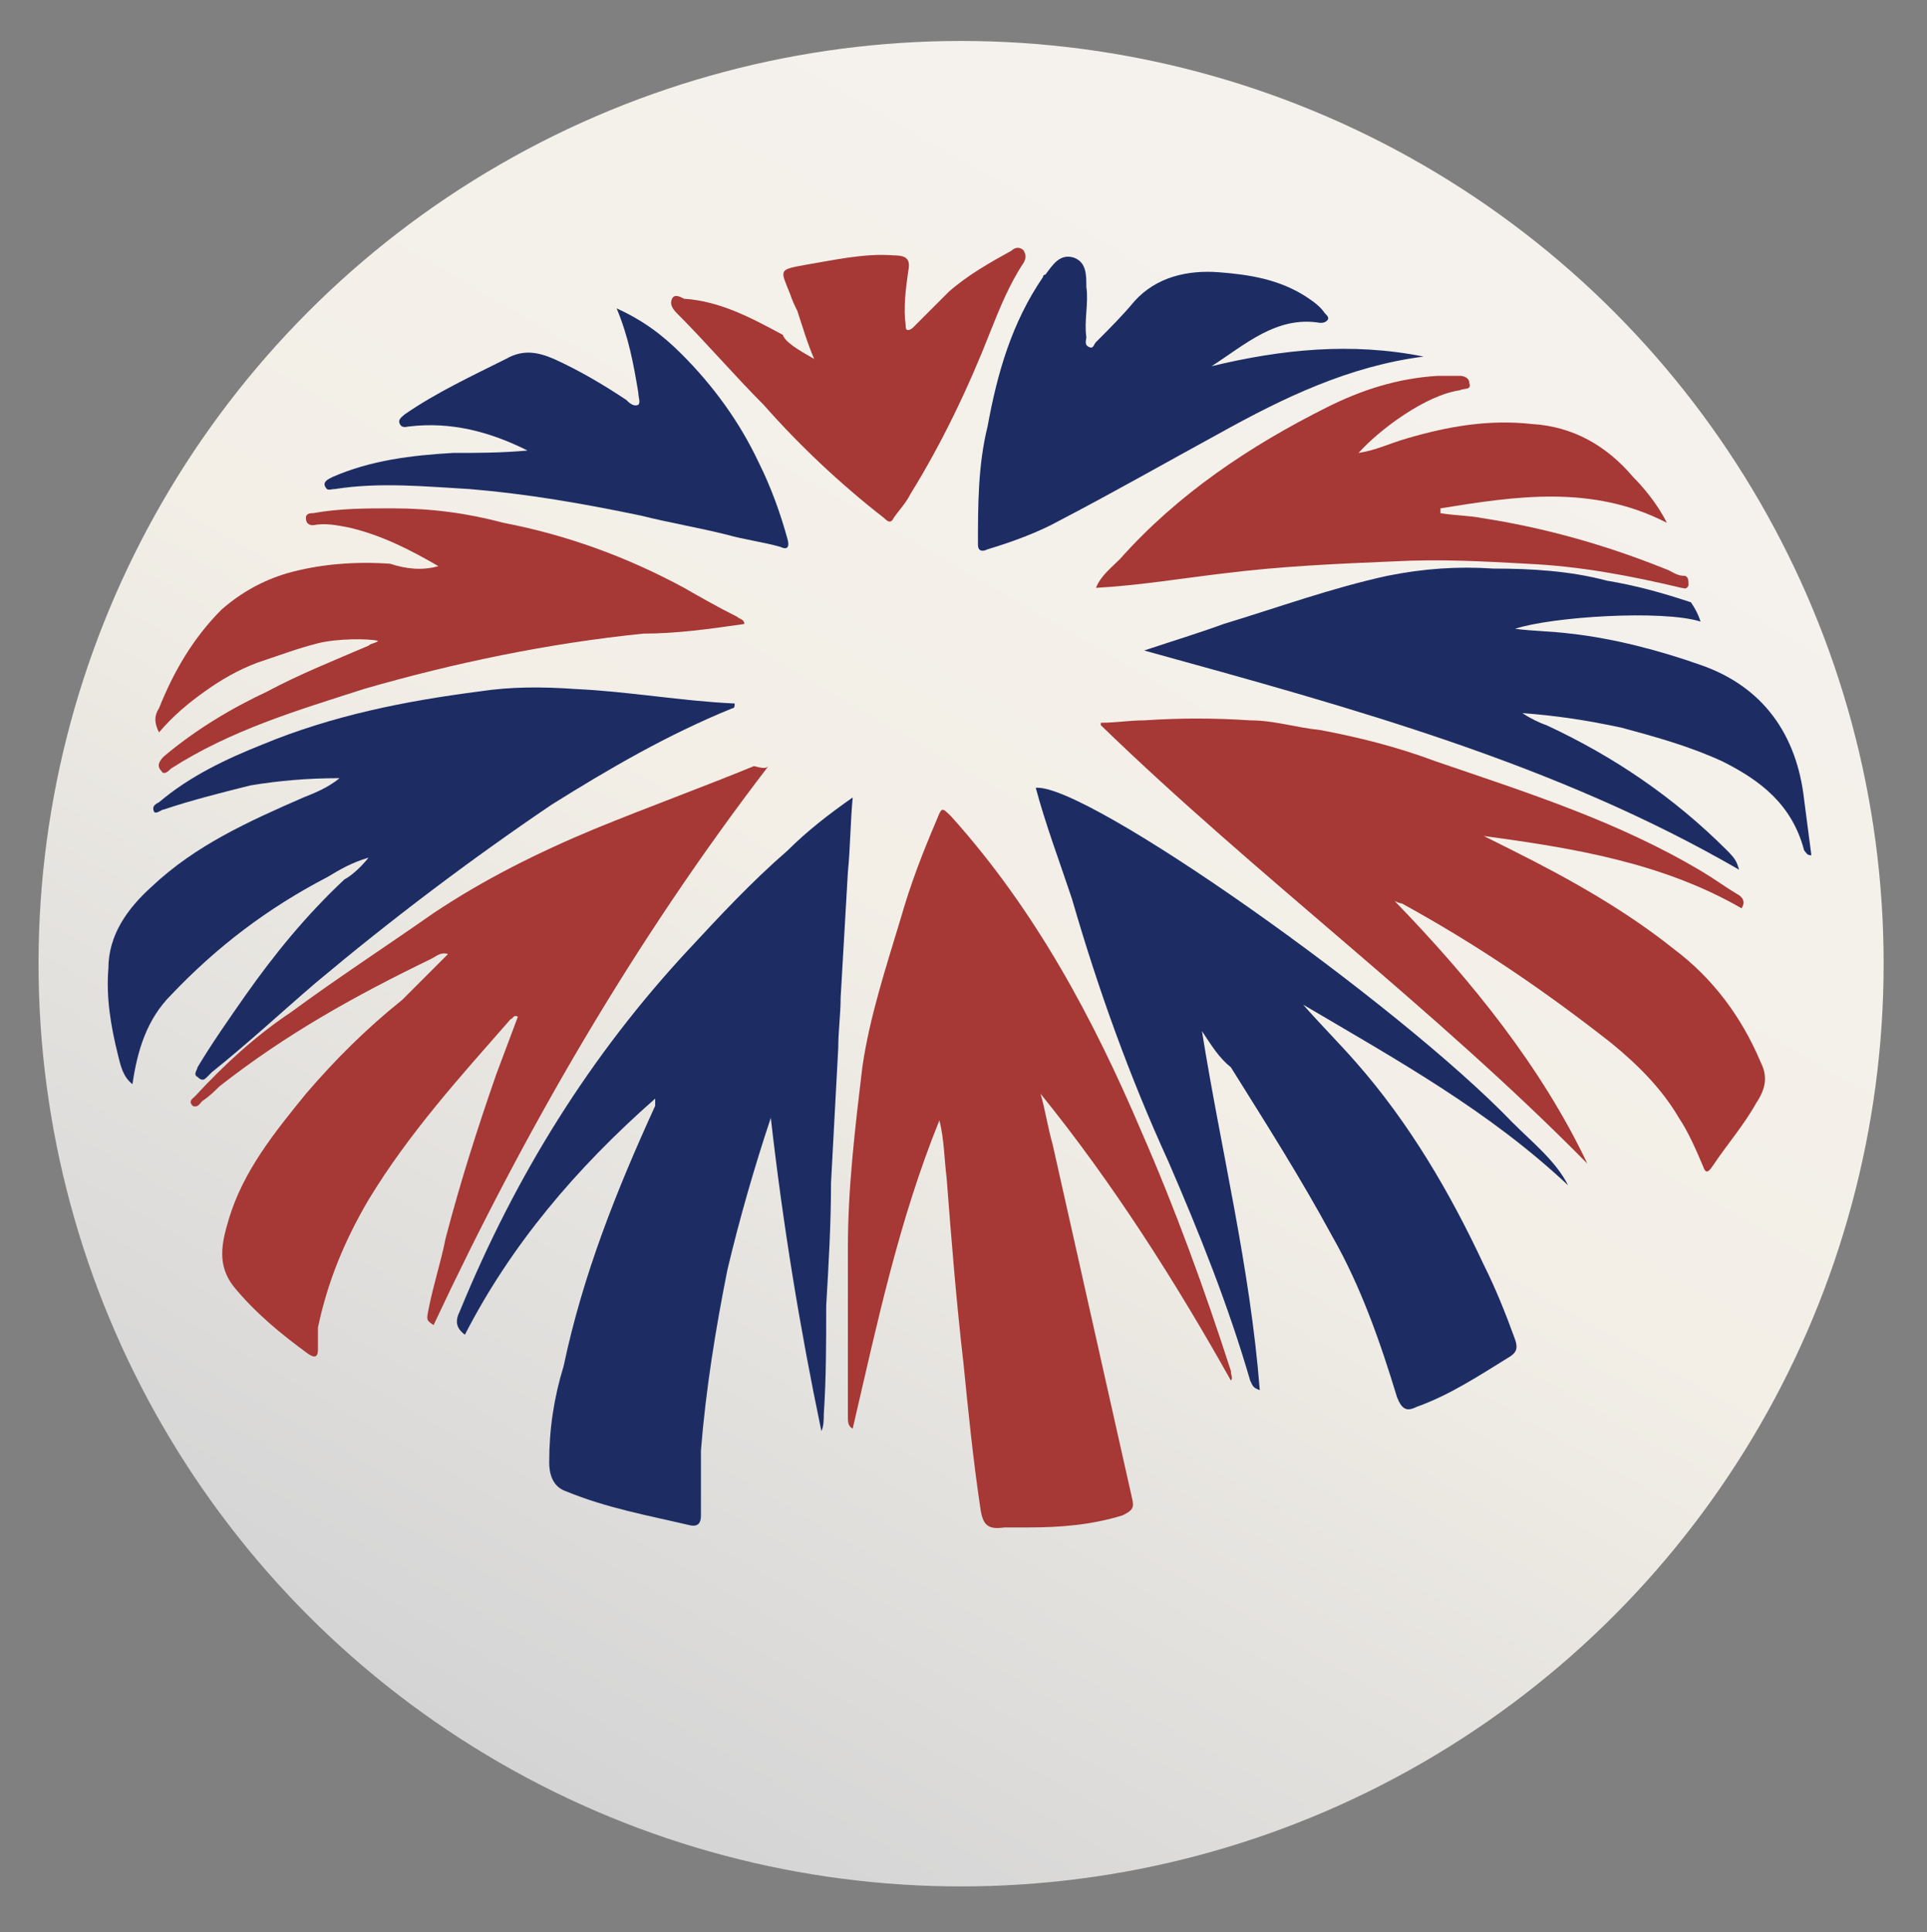 <?xml version="1.0" encoding="utf-8"?>
<!-- Generator: Adobe Illustrator 23.0.6, SVG Export Plug-In . SVG Version: 6.00 Build 0)  -->
<svg version="1.1" id="圖層_4" xmlns="http://www.w3.org/2000/svg" xmlns:xlink="http://www.w3.org/1999/xlink" x="0px" y="0px"
	 viewBox="0 0 80 80.2" style="enable-background:new 0 0 80 80.2;" xml:space="preserve">
<rect x="0" y="0" width="80" height="80.2" fill="#808080" stroke="none"/>
<style type="text/css">
	.st0{fill:url(#SVGID_1_);enable-background:new    ;}
	.st1{fill:#A63835;}
	.st2{fill:#1D2D64;}
</style>
<g>
	
		<linearGradient id="SVGID_1_" gradientUnits="userSpaceOnUse" x1="59.012" y1="75.174" x2="20.705" y2="8.826" gradientTransform="matrix(1 0 0 -1 0 82)">
		<stop  offset="0" style="stop-color:#F5F2EE"/>
		<stop  offset="0.489" style="stop-color:#F3EFE7"/>
		<stop  offset="1" style="stop-color:#D4D4D5"/>
	</linearGradient>
	<circle class="st0" cx="39.9" cy="40" r="38.3"/>
	<g>
		<path class="st1" d="M51.1,57.3c-2.3-4.1-4.9-8.2-7.9-11.9c0.2,0.7,0.3,1.4,0.5,2.1c1.1,4.9,2.2,9.8,3.3,14.7
			c0.1,0.4,0,0.5-0.4,0.7c-1.3,0.4-2.6,0.5-3.9,0.5c-0.3,0-0.7,0-1,0c-0.7,0.1-0.9-0.1-1-0.8c-0.3-2-0.5-4-0.7-6
			c-0.3-2.6-0.5-5.1-0.7-7.7c-0.1-0.8-0.1-1.6-0.3-2.4c-1.7,4.2-2.6,8.5-3.6,12.8c-0.2-0.1-0.2-0.3-0.2-0.5c0-2.3,0-4.7,0-7
			c0-2.5,0.3-5,0.6-7.5c0.3-2.1,1-4.2,1.6-6.2c0.4-1.4,0.9-2.7,1.5-4.1c0.2-0.5,0.2-0.5,0.6-0.1c3.5,3.9,5.9,8.4,7.9,13.1
			c1.4,3.2,2.6,6.5,3.7,9.9C51.1,57.1,51.2,57.2,51.1,57.3z"/>
		<path class="st2" d="M27.2,45.6c-3.3,2.9-6,6.1-7.9,9.8c-0.4-0.3-0.4-0.6-0.2-1c2.3-5.6,5.4-10.6,9.5-15c1.3-1.4,2.6-2.8,4.1-4.1
			c0.8-0.8,1.7-1.5,2.7-2.2c-0.1,1.1-0.1,2.1-0.2,3.1c-0.1,1.7-0.2,3.5-0.3,5.2c0,0.7-0.1,1.4-0.1,2.1c-0.1,1.9-0.2,3.7-0.3,5.6
			c0,1.7-0.1,3.4-0.2,5.1c0,1.5,0,3-0.1,4.5c0,0.2,0,0.5-0.1,0.7c-0.9-4.3-1.6-8.6-2.1-13c-0.7,2.1-1.3,4.2-1.8,6.3
			c-0.5,2.5-0.9,5-1.1,7.5c0,0.9,0,1.8,0,2.7c0,0.3-0.1,0.5-0.5,0.4c-1.7-0.4-3.4-0.7-5.1-1.4c-0.6-0.2-0.7-0.8-0.7-1.2
			c0-1.4,0.2-2.7,0.6-4c0.8-3.8,2.2-7.3,3.8-10.8C27.2,45.9,27.2,45.8,27.2,45.6z"/>
		<path class="st2" d="M49.9,42.8c0.8,5,2,9.8,2.4,14.9c-0.3-0.1-0.3-0.2-0.4-0.4c-0.9-3.1-2.1-6.1-3.4-9.1c-1.6-3.5-2.9-7.1-4-10.9
			c-0.5-1.5-1.1-3.1-1.5-4.6c2.1-0.2,15,8.9,19.8,13.9c0.8,0.8,1.8,1.6,2.3,2.6c-3.3-3.1-7.1-5.2-11-7.5c0.7,0.8,1.5,1.6,2.2,2.4
			c2.2,2.5,3.9,5.4,5.3,8.4c0.5,1,0.9,2,1.3,3.1c0.1,0.3,0.1,0.5-0.2,0.7c-1.3,0.8-2.5,1.6-3.9,2.1c-0.4,0.2-0.6,0.1-0.8-0.4
			c-0.7-2.3-1.5-4.6-2.7-6.7c-1.3-2.4-2.7-4.6-4.2-7C50.6,43.9,50.3,43.4,49.9,42.8z"/>
		<path class="st1" d="M65.9,48.3c-6.4-6.5-13.7-11.9-20.2-18.2l0-0.1c0.6,0,1.2-0.1,1.8-0.1c1.5-0.1,2.9-0.1,4.4,0
			c1,0,1.9,0.3,2.9,0.4c1.6,0.3,3.2,0.7,4.8,1.3c3.8,1.3,7.6,2.5,11.1,4.6c0.5,0.3,0.9,0.6,1.4,0.9c0.2,0.1,0.4,0.3,0.2,0.6
			c-3.3-1.9-7-2.5-10.7-3c0.4,0.2,0.8,0.4,1.2,0.6c2.4,1.2,4.7,2.5,6.7,4.1c1.6,1.2,2.8,2.8,3.6,4.7c0.3,0.6,0.2,1.1-0.2,1.7
			c-0.5,0.9-1.2,1.7-1.8,2.6c-0.2,0.3-0.3,0.3-0.4,0c-0.3-0.7-0.6-1.4-1-2c-0.7-1.2-1.7-2.2-2.8-3.1c-2.8-2.2-5.6-4.1-8.7-5.8
			c0,0-0.1,0-0.3-0.1C61.1,40.7,64,44.3,65.9,48.3z"/>
		<path class="st1" d="M31.9,31.8C26.3,39.1,21.8,46.9,18,55c-0.3-0.2-0.3-0.2-0.2-0.7c0.2-1,0.5-1.9,0.7-2.9
			c0.6-2.3,1.3-4.5,2.1-6.8c0.3-0.8,0.6-1.6,0.9-2.4c-0.2-0.1-0.2,0.1-0.3,0.1c-2.1,2.4-4.2,4.7-5.9,7.5c-1,1.7-1.7,3.4-2.1,5.3
			c0,0.3,0,0.6,0,0.9c0,0.3-0.1,0.4-0.4,0.2c-1.1-0.8-2.2-1.7-3.1-2.8c-0.7-0.9-0.5-1.8-0.2-2.8c0.6-2,1.9-3.6,3.2-5.2
			c1.2-1.4,2.5-2.7,4-3.9c0.6-0.6,1.2-1.2,1.9-1.9c-0.3-0.1-0.5,0.1-0.7,0.2c-3.1,1.5-6,3.1-8.8,5.3c-0.2,0.2-0.4,0.4-0.7,0.6
			c-0.1,0.1-0.2,0.3-0.4,0.2c-0.2-0.2,0-0.3,0.1-0.4c1.2-1.3,2.5-2.5,4-3.5c1.9-1.4,3.9-2.7,5.9-4.1c2.1-1.4,4.3-2.5,6.7-3.5
			c2.2-0.9,4.4-1.7,6.6-2.6C31.7,31.9,31.8,31.9,31.9,31.8z"/>
		<path class="st2" d="M15.3,35.6c-0.7,0.2-1.2,0.5-1.7,0.8c-2.5,1.3-4.6,2.9-6.5,4.9c-1,1-1.4,2.3-1.6,3.7
			c-0.4-0.3-0.5-0.8-0.6-1.2c-0.3-1.2-0.5-2.4-0.4-3.6c0-1.4,0.8-2.5,1.8-3.4c1.8-1.7,4-2.7,6.3-3.7c0.5-0.2,1-0.4,1.5-0.8
			c-1.3,0-2.5,0.1-3.7,0.3c-1.2,0.3-2.4,0.6-3.6,1c-0.1,0-0.3,0.2-0.4,0.1c-0.1-0.2,0-0.3,0.2-0.4c1.3-1.1,2.8-1.8,4.3-2.4
			c2.9-1.2,5.9-1.8,9-2.2c1.3-0.2,2.6-0.2,4-0.1c2.2,0.1,4.4,0.5,6.6,0.6c0,0.1,0,0.2-0.1,0.2c-2.7,1.1-5.1,2.5-7.5,4
			c-3.4,2.3-6.7,4.8-9.8,7.4c-1.4,1.2-2.8,2.5-4.3,3.7c-0.1,0.1-0.1,0.1-0.2,0.2c-0.1,0.1-0.2,0.2-0.4,0c-0.2-0.1,0-0.3,0-0.4
			c0.6-1,1.3-2,2-3c1.2-1.7,2.5-3.3,4.1-4.8C14.5,36.4,14.9,36.1,15.3,35.6z"/>
		<path class="st2" d="M70.6,25.8c-1.6-0.5-6.2-0.2-7.7,0.3c0.8,0.1,1.5,0.1,2.3,0.2c1.8,0.2,3.7,0.7,5.4,1.3c2.6,0.9,4,2.9,4.3,5.6
			c0.1,0.8,0.2,1.5,0.3,2.3c-0.2,0-0.2-0.1-0.3-0.2c-0.5-1.9-1.8-2.9-3.4-3.7c-1.3-0.6-2.7-1-4.2-1.4c-1.4-0.3-2.7-0.5-4.1-0.6
			c0.3,0.2,0.7,0.4,1,0.5c2.8,1.3,5.3,3,7.5,5.2c0.4,0.4,0.4,0.5,0.5,0.8c-7.6-4.4-16-6.7-24.7-9.1c1.2-0.4,2.2-0.7,3.3-1.1
			c2.3-0.7,4.5-1.5,6.8-2c1.5-0.3,2.9-0.4,4.4-0.3c1.6,0,3.2,0.1,4.7,0.5c1.2,0.2,2.3,0.5,3.5,0.9C70.4,25.3,70.5,25.5,70.6,25.8z"
			/>
		<path class="st1" d="M69.2,21.7c-3.1-1.6-6.3-1.1-9.4-0.6c0,0.1,0,0.1,0,0.2c0.6,0.1,1.2,0.1,1.7,0.2c2.6,0.4,5.1,1.1,7.6,2.1
			c0.3,0.1,0.5,0.3,0.8,0.3c0.2,0,0.2,0.2,0.2,0.4c-0.1,0.2-0.2,0.1-0.3,0.1c-2.1-0.5-4.2-0.9-6.4-1c-1.8-0.1-3.6-0.2-5.5-0.1
			c-2.4,0.1-4.7,0.2-7.1,0.5c-1.7,0.2-3.5,0.5-5.3,0.6c0.2-0.5,0.6-0.8,1-1.2c2.4-2.7,5.4-4.7,8.6-6.3c1.4-0.7,2.9-1.2,4.6-1.3
			c0.3,0,0.6,0,0.9,0c0.2,0,0.4,0.1,0.4,0.3c0.1,0.3-0.2,0.2-0.4,0.3c-1.4,0.2-3.3,1.6-4.2,2.6c0.7-0.1,1.3-0.4,2-0.6
			c1.7-0.5,3.4-0.8,5.2-0.6c1.7,0.1,3.1,0.9,4.2,2.2C68.2,20.2,68.8,20.9,69.2,21.7z"/>
		<path class="st1" d="M18.2,23.5c-1.2-0.7-2.4-1.3-3.7-1.6c-0.5-0.1-1-0.2-1.5-0.1c-0.2,0-0.3-0.1-0.3-0.3c0-0.2,0.2-0.2,0.3-0.2
			c1.1-0.2,2.2-0.2,3.3-0.2c1.6,0,3.1,0.2,4.6,0.6c2.6,0.5,5.1,1.4,7.5,2.7c0.7,0.4,1.4,0.8,2.2,1.2c0.1,0.1,0.3,0.1,0.3,0.3
			c-1.4,0.2-2.8,0.4-4.2,0.4c-3.9,0.4-7.8,1.2-11.6,2.3c-2.8,0.9-5.5,1.7-8,3.3c-0.1,0.1-0.3,0.3-0.4,0.1c-0.2-0.2-0.1-0.4,0.1-0.6
			c1.3-1.1,2.8-2,4.3-2.7c1.3-0.7,2.8-1.3,4.2-1.9c0.1-0.1,0.3-0.1,0.4-0.2c-0.4-0.1-1.7-0.1-2.5,0.1c-0.8,0.2-1.6,0.5-2.5,0.8
			c-0.8,0.3-1.5,0.7-2.2,1.2c-0.7,0.5-1.3,1-1.9,1.7c-0.2-0.4-0.2-0.7,0-1c0.6-1.5,1.4-2.9,2.6-4.1c0.8-0.7,1.7-1.2,2.7-1.5
			c1.4-0.4,2.9-0.5,4.3-0.4C16.8,23.6,17.5,23.7,18.2,23.5z"/>
		<path class="st2" d="M50.3,15.2c2.9-0.7,5.8-1,8.8-0.4c-3.1,0.4-5.8,1.7-8.5,3.2c-2.2,1.2-4.3,2.4-6.6,3.6c-0.9,0.5-2,0.9-3,1.2
			c-0.2,0.1-0.4,0.1-0.4-0.2c0-1.6,0-3.3,0.4-4.9c0.4-2.2,1-4.3,2.3-6.2c0,0,0-0.1,0.1-0.1c0.3-0.4,0.6-0.9,1.2-0.7
			c0.5,0.2,0.5,0.7,0.5,1.2c0.1,0.7-0.1,1.4,0,2.1c0,0.1-0.1,0.3,0.1,0.4c0.2,0.1,0.2-0.1,0.3-0.2c0.6-0.6,1.1-1.1,1.6-1.7
			c0.9-1,2.2-1.3,3.5-1.2s2.5,0.3,3.6,1c0.3,0.2,0.6,0.4,0.8,0.7c0.1,0.1,0.2,0.2,0.1,0.3c-0.1,0.1-0.2,0.1-0.3,0.1
			C53,13.1,51.7,14.3,50.3,15.2z"/>
		<path class="st2" d="M21.9,18.7c-1.6-0.8-3.2-1.2-4.9-1c-0.1,0-0.3,0.1-0.4-0.1c-0.1-0.2,0.1-0.3,0.2-0.4c1.3-0.9,2.8-1.6,4.2-2.3
			c0.7-0.4,1.3-0.3,2,0c1.1,0.5,2.1,1.1,3,1.7c0.1,0.1,0.3,0.3,0.5,0.2c0.1-0.1,0-0.3,0-0.5c-0.2-1.2-0.4-2.3-0.9-3.5
			c1.1,0.5,1.9,1.1,2.7,1.9c1.3,1.3,2.4,2.8,3.2,4.5c0.5,1,0.9,2.1,1.2,3.2c0.1,0.4-0.1,0.4-0.3,0.3c-0.7-0.2-1.5-0.3-2.2-0.5
			c-1.2-0.3-2.4-0.5-3.6-0.8c-2.4-0.5-4.7-0.9-7.1-1.1c-1.8-0.1-3.7-0.3-5.6,0c-0.2,0-0.3,0.1-0.4-0.1c-0.1-0.2,0.1-0.3,0.3-0.4
			c1.6-0.7,3.3-0.9,5-1C19.8,18.8,20.8,18.8,21.9,18.7z"/>
		<path class="st1" d="M33.8,14.9c-0.3-0.7-0.5-1.4-0.7-2c-0.1-0.2-0.2-0.4-0.3-0.7c-0.4-1-0.5-1,0.6-1.2c1.2-0.2,2.5-0.5,3.7-0.4
			c0.6,0,0.7,0.2,0.6,0.7c-0.1,0.7-0.2,1.5-0.1,2.2c0,0.1,0,0.2,0.1,0.2c0.1,0,0.2-0.1,0.2-0.1c0.5-0.5,1-1,1.5-1.5
			c0.8-0.7,1.7-1.2,2.6-1.7c0.1-0.1,0.3-0.2,0.5,0c0.1,0.2,0.1,0.3,0,0.5c-0.6,0.9-1,1.9-1.4,2.9c-0.9,2.3-2,4.6-3.3,6.7
			c-0.2,0.4-0.5,0.7-0.7,1c-0.1,0.2-0.2,0.2-0.4,0c-1.8-1.4-3.5-3-5-4.7c-1.2-1.2-2.4-2.6-3.6-3.8c-0.2-0.2-0.3-0.4-0.2-0.6
			c0.1-0.2,0.3-0.1,0.5,0c1.5,0.1,2.8,0.8,4.1,1.5C32.6,14.2,33.1,14.5,33.8,14.9z"/>
	</g>
</g>
</svg>
